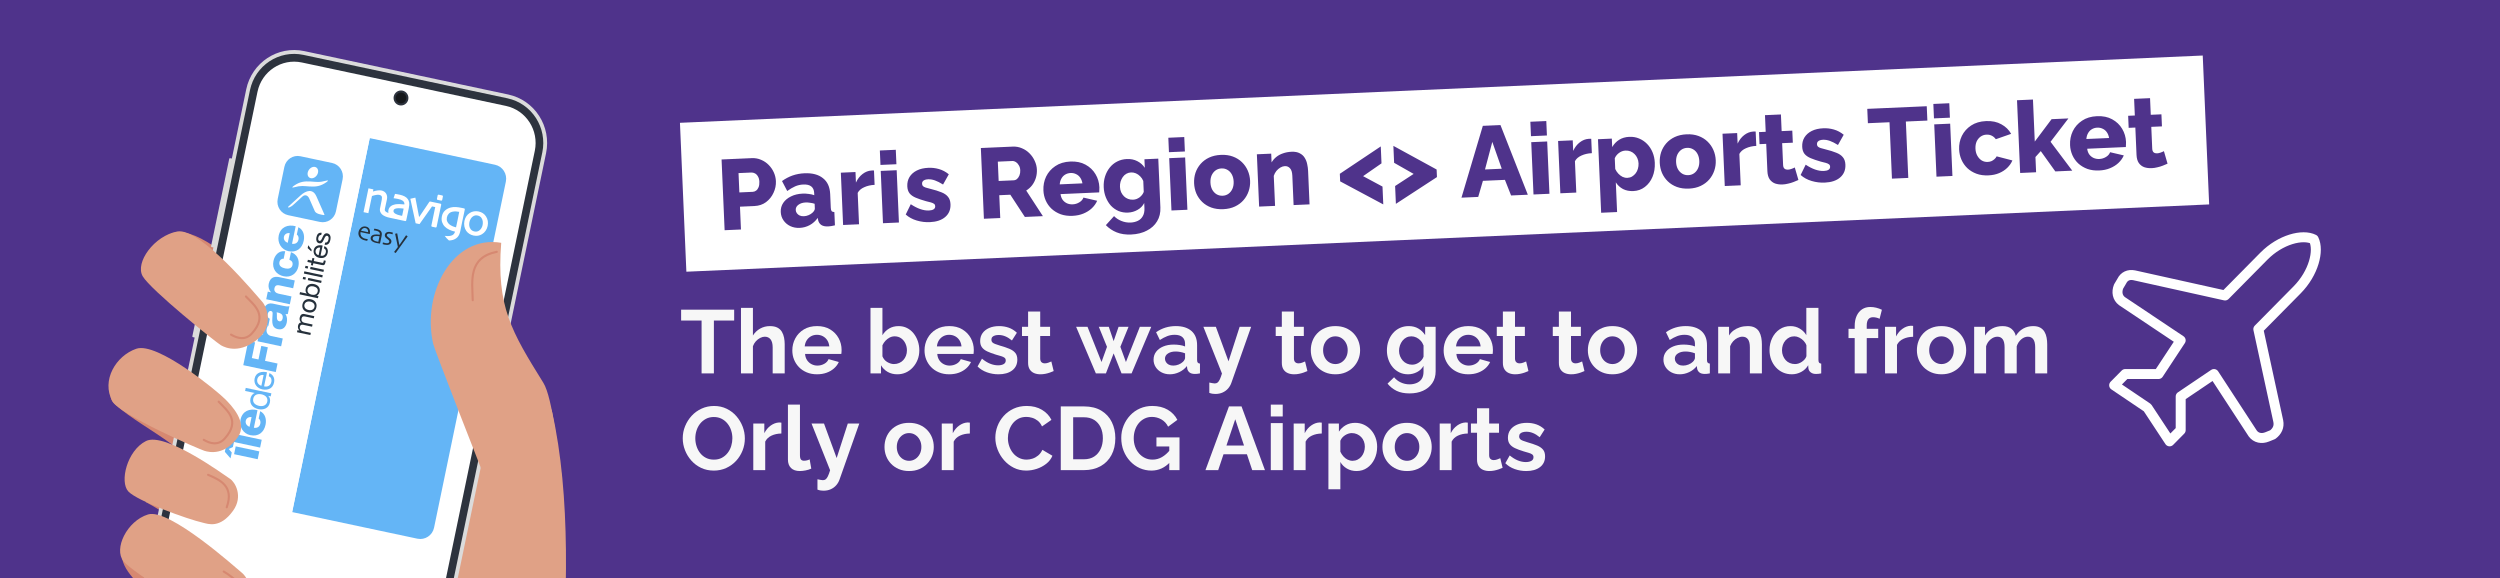 <?xml version="1.0" encoding="utf-8"?>
<svg xmlns="http://www.w3.org/2000/svg" id="Calque_1" version="1.1" viewBox="0 0 501.371 116">
  
  <rect x="0" y="0" width="501.371" height="116" fill="#808080" stroke="none"/>
  
  <defs>
    <style>
      .st0, .st1 {
        fill: none;
      }

      .st2 {
        fill: #16181b;
      }

      .st3 {
        fill: #2d333e;
      }

      .st4 {
        fill: #dbdbdb;
      }

      .st5, .st6 {
        fill: #d68871;
      }

      .st7 {
        fill: #25303b;
      }

      .st8 {
        isolation: isolate;
      }

      .st9 {
        fill: #64b5f6;
      }

      .st10 {
        mix-blend-mode: multiply;
      }

      .st11 {
        fill: #fff;
      }

      .st12 {
        fill: #4f338b;
      }

      .st13 {
        fill: #f7f7f7;
      }

      .st1 {
        stroke: #fff;
        stroke-linejoin: round;
        stroke-width: 2px;
      }

      .st14 {
        fill: #e0a186;
      }

      .st6 {
        fill-rule: evenodd;
      }
    </style>
  </defs>
  <g class="st8">
    <g id="Calque_11" data-name="Calque_1">
      <rect class="st0" x=".882" width="500" height="116"/>
      <g>
        <path class="st12" d="M501.371,0H0v116h501.371V0Z"/>
        <path class="st11" d="M441.756,11.136l-305.393,13.493,1.288,29.861,305.393-13.493s-1.288-29.861-1.288-29.861Z"/>
        <path class="st12" d="M145.321,46.169l-.612-14.187,6.054-.268c.68-.03,1.305.083,1.877.338.584.241,1.093.586,1.526,1.034.432.435.774.933,1.025,1.496.251.563.39,1.144.416,1.743.035.813-.125,1.594-.48,2.343-.341.749-.841,1.372-1.501,1.868-.646.482-1.429.744-2.348.785l-2.877.127.197,4.576s-3.277.145-3.277.145ZM148.277,38.591l2.678-.118c.253-.011.483-.095.69-.251s.37-.383.491-.682c.12-.299.171-.661.153-1.088-.019-.44-.114-.796-.286-1.068-.159-.287-.362-.491-.607-.614-.233-.123-.475-.179-.728-.168l-2.558.113.167,3.876h0ZM156.579,42.529c-.03-.693.137-1.307.501-1.844.364-.537.879-.966,1.546-1.29.666-.336,1.439-.524,2.318-.563.426-.019.847.003,1.264.064.416.048.78.132,1.092.252l-.02-.46c-.025-.573-.217-1.005-.577-1.296-.359-.291-.892-.421-1.598-.39-.586.026-1.134.15-1.645.373-.498.222-1.025.532-1.582.931l-1.047-1.996c.674-.484,1.378-.855,2.114-1.114.75-.26,1.544-.409,2.383-.446,1.572-.069,2.807.256,3.706.977.911.707,1.398,1.773,1.459,3.199l.118,2.737c.014.32.07.544.169.673.112.115.295.181.549.196l.115,2.658c-.264.065-.515.116-.754.153-.225.037-.425.059-.598.066-.599.027-1.064-.073-1.394-.299-.317-.226-.524-.544-.622-.954l-.079-.457c-.441.62-.98,1.104-1.619,1.453-.626.335-1.292.517-1.998.549-.693.031-1.325-.088-1.898-.357-.558-.269-1.009-.649-1.35-1.142-.342-.492-.526-1.051-.553-1.677v.004ZM162.95,42.648c.142-.126.256-.265.343-.416s.127-.293.121-.426l-.04-.939c-.271-.095-.574-.161-.91-.2-.322-.053-.623-.073-.903-.06-.586.026-1.067.181-1.441.464-.376.27-.554.618-.536,1.045.01.24.087.457.228.651.142.194.329.346.561.456.244.109.527.157.846.143.32-.014.637-.088.952-.222.314-.134.574-.299.779-.495h0ZM175.4,37.073c-.772.034-1.466.192-2.081.472-.616.267-1.053.647-1.312,1.139l.271,6.294-3.197.141-.452-10.49,2.937-.13.091,2.118c.329-.722.772-1.295,1.327-1.72.556-.425,1.146-.658,1.772-.699.146-.007.253-.011.319-.014.08-.003.147,0,.201.011l.124,2.877h0ZM177.081,44.766l-.452-10.49,3.196-.141.453,10.49-3.197.141ZM176.577,33.077l-.125-2.897,3.197-.141.125,2.897-3.197.141ZM186.491,44.55c-.892.039-1.771-.069-2.636-.324s-1.603-.657-2.214-1.203l1.012-2.067c.659.438,1.294.764,1.904.977.623.213,1.201.307,1.733.284.413-.018.73-.099.951-.242.221-.143.325-.355.313-.634-.009-.2-.082-.35-.22-.451-.138-.114-.349-.211-.633-.292-.27-.082-.608-.167-1.012-.256-.811-.231-1.488-.461-2.032-.691-.543-.23-.956-.518-1.238-.866-.283-.361-.436-.835-.462-1.421-.03-.706.117-1.326.44-1.861.337-.549.825-.984,1.466-1.306.64-.322,1.412-.503,2.318-.543.72-.032,1.424.05,2.113.247.702.196,1.365.547,1.987,1.053l-1.152,2.053c-.618-.386-1.163-.663-1.638-.829-.474-.166-.931-.239-1.37-.22-.227.01-.432.046-.616.107-.185.062-.334.162-.448.3-.101.125-.148.287-.139.487.009.2.069.357.181.472.125.115.309.213.553.296.256.069.574.155.952.258.877.215,1.607.443,2.191.684.584.228,1.024.529,1.32.903.31.36.478.853.505,1.479.046,1.066-.304,1.922-1.051,2.569-.733.633-1.759.979-3.078,1.037h0ZM197.321,43.872l-.612-14.187,6.394-.283c.666-.029,1.285.083,1.856.338.585.241,1.093.586,1.526,1.034.433.435.775.933,1.026,1.496.264.562.409,1.136.434,1.722.026.586-.043,1.15-.207,1.691-.164.528-.41,1.012-.738,1.454-.328.428-.727.786-1.195,1.074l3.345,5.137-3.617.16-2.914-4.456-2.218.098.197,4.576-3.277.145h0ZM200.278,36.294l2.997-.132c.266-.012.496-.102.689-.271.205-.183.368-.423.489-.722.12-.299.172-.642.156-1.028-.017-.386-.111-.716-.283-.988-.159-.287-.356-.505-.589-.655-.233-.15-.476-.219-.73-.208l-2.897.128.168,3.876h0ZM215.12,43.286c-.893.039-1.691-.065-2.396-.315-.706-.262-1.315-.629-1.829-1.1-.501-.472-.892-1.022-1.173-1.65-.281-.642-.437-1.315-.467-2.021-.044-1.012.136-1.941.54-2.787.417-.859,1.034-1.56,1.851-2.104.817-.557,1.818-.861,3.004-.913,1.185-.052,2.202.156,3.05.626.861.469,1.529,1.107,2.004,1.913.475.793.733,1.669.774,2.628.008.187.003.374-.016.561-.006.174-.012.327-.02.461l-7.752.342c.06.465.203.852.43,1.162.24.31.537.543.891.701.353.145.723.208,1.109.191.48-.021.921-.154,1.324-.399.417-.245.697-.565.84-.958l2.75.639c-.243.558-.602,1.061-1.076,1.509-.462.434-1.02.786-1.676,1.055-.642.269-1.363.421-2.162.456v.003ZM212.525,36.974l4.556-.201c-.073-.437-.216-.811-.429-1.122-.214-.324-.492-.565-.832-.724-.341-.172-.711-.249-1.111-.231-.413.018-.782.128-1.107.329-.312.187-.561.452-.746.794-.186.328-.297.714-.331,1.156h0ZM226.232,42.634c-.693.031-1.331-.075-1.915-.316-.585-.254-1.094-.612-1.528-1.074-.421-.475-.758-1.028-1.012-1.657s-.397-1.31-.429-2.043c-.033-.773.056-1.491.268-2.154.211-.663.52-1.251.925-1.763.417-.526.913-.935,1.488-1.227.587-.306,1.241-.475,1.96-.507.786-.035,1.486.108,2.1.428.614.307,1.114.752,1.499,1.335l-.074-1.718,2.777-.123.422,9.771c.046,1.066-.174,1.996-.66,2.792-.473.795-1.16,1.419-2.061,1.873-.888.466-1.931.726-3.13.779-1.119.049-2.092-.094-2.921-.431-.815-.324-1.536-.806-2.164-1.446l1.643-1.814c.405.423.9.748,1.483.975.585.241,1.203.347,1.856.319.519-.023.995-.137,1.426-.343.432-.206.765-.521,1.001-.945.248-.425.358-.964.33-1.616l-.044-1.019c-.295.587-.742,1.047-1.342,1.38-.586.333-1.219.514-1.898.544h0ZM227.222,40.048c.253-.011.484-.055.695-.131.223-.09.425-.199.606-.327.181-.141.347-.302.5-.483.152-.193.269-.399.353-.616l-.094-2.198c-.15-.367-.357-.678-.621-.933-.265-.269-.554-.469-.867-.602s-.635-.192-.968-.177c-.333.015-.643.102-.93.261s-.531.384-.732.673c-.188.275-.335.582-.44.92-.093.338-.131.686-.115,1.046.016.386.091.737.225,1.051.147.314.339.592.577.835.236.23.511.404.823.524s.641.172.988.157h0ZM234.935,42.21l-.453-10.49,3.197-.141.453,10.49-3.197.141ZM234.431,30.521l-.125-2.897,3.196-.141.125,2.897-3.196.141ZM245.324,41.951c-.892.039-1.698-.072-2.417-.334-.705-.262-1.308-.636-1.81-1.121-.501-.485-.892-1.048-1.174-1.69-.267-.642-.417-1.323-.448-2.042-.032-.733.058-1.431.27-2.094.225-.664.566-1.259,1.024-1.787.458-.527,1.026-.953,1.706-1.277.694-.324,1.487-.506,2.379-.546.893-.039,1.692.072,2.397.335.705.262,1.308.636,1.81,1.121.501.485.893,1.048,1.174,1.69.281.641.437,1.329.469,2.061.031.719-.066,1.411-.291,2.075s-.566,1.26-1.024,1.787c-.457.527-1.026.953-1.706,1.277s-1.467.505-2.359.545ZM242.752,36.619c.023.546.144,1.021.362,1.425.231.404.524.711.88.922.356.211.761.307,1.214.287.439-.019.827-.15,1.164-.392.349-.256.615-.594.797-1.016.182-.422.261-.899.238-1.432-.023-.546-.144-1.021-.362-1.425-.217-.404-.511-.711-.88-.922-.356-.211-.754-.307-1.194-.288-.452.02-.847.151-1.184.393-.336.242-.602.574-.798.996-.182.422-.261.906-.237,1.452ZM262.626,40.986l-3.197.141-.255-5.895c-.03-.693-.184-1.186-.464-1.481-.267-.308-.613-.453-1.04-.435-.293.013-.589.106-.888.28-.3.173-.57.405-.811.696-.228.29-.401.618-.518.984l.259,6.014-3.197.141-.452-10.49,2.877-.127.076,1.758c.248-.425.566-.792.953-1.103s.837-.551,1.35-.72c.513-.183,1.076-.288,1.688-.315.68-.03,1.231.072,1.655.307.437.221.77.527,1.001.917.243.39.409.816.495,1.279.1.449.159.894.178,1.333l.29,6.714v.002ZM268.701,34.852l8.211-5.488.146,3.397-3.692,2.565,3.893,2.09.155,3.577-8.648-4.623-.065-1.519h0ZM288.179,35.513l-8.236,5.369-.155-3.577,3.719-2.427-3.919-2.229-.147-3.397,8.672,4.742.066,1.519ZM297.379,25.237l3.536-.156,5.488,13.971-3.357.148-1.236-3.128-4.416.195-.942,3.225-3.356.148,4.283-14.403h0ZM301.173,33.838l-1.894-5.382-1.463,5.53,3.357-.148h0ZM307.54,39.002l-.453-10.49,3.197-.141.453,10.49-3.197.141ZM307.036,27.313l-.125-2.897,3.196-.141.125,2.897-3.196.141ZM319.244,30.717c-.772.034-1.466.192-2.081.472-.616.267-1.053.647-1.312,1.139l.271,6.294-3.197.141-.452-10.49,2.937-.13.091,2.118c.329-.722.772-1.295,1.327-1.72.556-.425,1.146-.658,1.772-.699.146-.006.253-.011.319-.014.08-.003.147,0,.201.011l.124,2.877h0ZM327.567,38.317c-.786.035-1.479-.102-2.079-.409-.601-.321-1.081-.766-1.439-1.338l.257,5.955-3.197.141-.636-14.746,2.777-.123.073,1.698c.361-.616.827-1.104,1.398-1.463.572-.359,1.251-.556,2.037-.59.706-.031,1.358.08,1.956.334.612.253,1.148.617,1.609,1.09.46.473.825,1.031,1.093,1.673.268.642.418,1.343.451,2.102.045,1.039-.108,1.98-.459,2.823-.351.843-.862,1.52-1.534,2.03-.659.509-1.427.784-2.307.823h0ZM326.372,35.667c.346-.015.656-.102.93-.261.286-.173.53-.39.732-.653s.35-.563.442-.9c.105-.352.149-.714.133-1.087-.017-.386-.098-.736-.245-1.05-.134-.314-.319-.587-.556-.816-.238-.243-.512-.424-.824-.544s-.648-.172-1.008-.156c-.213.009-.431.053-.655.129-.21.076-.412.185-.607.327-.181.128-.348.282-.5.463-.152.18-.277.386-.374.617l.093,2.158c.162.353.369.664.621.933.252.269.535.484.849.643.313.146.636.212.969.197h0ZM338.709,37.825c-.892.039-1.698-.072-2.416-.334-.705-.262-1.309-.636-1.81-1.121-.502-.485-.893-1.048-1.174-1.69-.268-.642-.418-1.323-.449-2.042-.031-.733.059-1.431.27-2.094.225-.664.567-1.26,1.024-1.787.458-.527,1.027-.953,1.707-1.276.693-.324,1.486-.506,2.379-.546.892-.039,1.691.072,2.396.335.706.262,1.309.636,1.81,1.121.502.485.893,1.048,1.174,1.69s.438,1.329.47,2.061c.031.719-.066,1.411-.291,2.075-.225.664-.567,1.26-1.024,1.787-.458.527-1.027.953-1.707,1.277s-1.466.505-2.359.545h0ZM336.137,32.493c.024.546.144,1.021.362,1.425.231.403.525.711.881.922.356.211.76.307,1.213.287.44-.019.828-.15,1.164-.392.35-.256.615-.594.797-1.016s.262-.899.239-1.432c-.024-.546-.144-1.021-.362-1.425s-.511-.711-.881-.922c-.356-.211-.754-.307-1.193-.288-.453.02-.848.151-1.184.393-.337.242-.603.574-.798.996-.182.422-.261.906-.238,1.452h0ZM352.22,29.26c-.773.034-1.467.192-2.082.472-.615.267-1.053.647-1.312,1.139l.272,6.294-3.197.141-.453-10.49,2.937-.13.092,2.118c.329-.722.771-1.295,1.327-1.72.555-.425,1.146-.658,1.771-.699.147-.007.253-.011.32-.014.08-.003.147,0,.201.011l.124,2.877h0ZM360.67,36.094c-.288.133-.609.267-.963.403-.342.135-.704.245-1.087.328-.383.097-.761.154-1.134.17-.533.024-1.029-.041-1.49-.194-.447-.167-.813-.451-1.098-.852-.27-.402-.421-.942-.45-1.622l-.236-5.475-1.339.059-.104-2.418,1.339-.059-.144-3.337,3.197-.141.144,3.337,2.137-.094.105,2.418-2.138.094.189,4.376c.015.346.112.596.292.748.18.139.403.202.669.191.226-.01.464-.061.714-.152.263-.092.486-.188.668-.29l.729,2.51h0ZM365.965,36.621c-.893.039-1.772-.069-2.637-.324s-1.603-.657-2.214-1.203l1.012-2.067c.66.438,1.294.764,1.904.977.623.213,1.201.307,1.734.284.413-.018.73-.099.95-.242.221-.143.325-.355.313-.634-.008-.2-.082-.35-.219-.451-.139-.114-.35-.211-.634-.292-.27-.082-.607-.167-1.012-.256-.81-.231-1.487-.461-2.031-.691s-.957-.518-1.239-.866c-.282-.361-.436-.835-.461-1.421-.031-.706.116-1.326.44-1.861.336-.549.825-.984,1.465-1.306.64-.322,1.413-.503,2.319-.543.719-.032,1.423.05,2.112.247.703.196,1.365.547,1.987,1.053l-1.152,2.053c-.617-.386-1.163-.663-1.637-.829-.475-.166-.932-.239-1.371-.22-.227.01-.432.046-.616.107-.184.062-.333.162-.448.3-.101.125-.147.287-.139.487.009.2.069.357.181.472.125.115.309.213.553.296.257.069.574.155.952.258.877.215,1.607.443,2.192.684.583.228,1.023.529,1.32.903.309.36.477.853.504,1.479.046,1.066-.304,1.922-1.05,2.569-.734.633-1.76.979-3.078,1.037ZM386.531,24.181l-4.316.191.488,11.309-3.277.145-.488-11.31-4.335.192-.125-2.877,11.929-.527.124,2.877h0ZM388.359,35.431l-.452-10.49,3.197-.141.452,10.49-3.197.141ZM387.855,23.742l-.125-2.897,3.197-.141.125,2.897-3.197.141ZM398.769,35.171c-.893.039-1.692-.072-2.397-.334-.705-.263-1.315-.636-1.83-1.12-.501-.485-.893-1.048-1.174-1.69-.281-.642-.438-1.329-.469-2.061-.042-.959.14-1.861.544-2.707.417-.846,1.034-1.54,1.851-2.084.818-.543,1.819-.841,3.005-.893,1.199-.053,2.222.162,3.07.645.861.469,1.516,1.108,1.965,1.915l-3.077,1.077c-.213-.311-.484-.546-.811-.705-.314-.16-.664-.231-1.05-.214-.44.019-.834.15-1.184.393-.337.242-.603.567-.799.976-.182.408-.262.892-.238,1.452.024.546.151,1.021.382,1.425.231.403.525.717.882.942.356.211.754.307,1.193.288.267-.012.511-.063.734-.153.236-.104.444-.24.623-.408.193-.169.339-.355.437-.56l3.158.821c-.23.544-.576,1.04-1.037,1.487-.448.434-.987.784-1.616,1.052-.629.268-1.35.42-2.162.456h0ZM412.193,34.378l-2.918-4.075-1.07,1.188.132,3.057-3.197.141-.629-14.586,3.196-.141.364,8.432,3.37-4.493,3.376-.149-3.581,4.683,4.354,5.793-3.397.15h0ZM421.012,34.189c-.892.039-1.691-.065-2.395-.315-.706-.262-1.315-.629-1.829-1.1-.501-.472-.892-1.022-1.173-1.65-.281-.642-.437-1.315-.467-2.021-.044-1.012.136-1.941.54-2.787.417-.859,1.034-1.56,1.851-2.104.817-.557,1.818-.861,3.004-.913,1.185-.052,2.202.156,3.049.626.861.469,1.53,1.107,2.005,1.913.474.793.732,1.669.774,2.628.008.187.003.374-.016.561-.006.174-.013.328-.02.461l-7.753.342c.06.465.204.852.431,1.162.24.31.537.543.891.701.353.144.723.208,1.109.191.48-.021.921-.154,1.324-.399.417-.245.697-.565.84-.958l2.75.639c-.243.558-.602,1.061-1.076,1.509-.462.434-1.021.786-1.676,1.055-.643.269-1.363.421-2.163.456v.003ZM418.418,27.877l4.556-.201c-.073-.437-.216-.811-.429-1.122-.214-.324-.492-.566-.832-.724-.341-.172-.712-.249-1.111-.231-.413.018-.782.128-1.107.329-.312.187-.561.452-.747.794-.186.329-.296.714-.33,1.156h0ZM434.699,32.823c-.287.133-.609.267-.963.403-.341.135-.704.245-1.087.328-.383.097-.761.154-1.134.17-.532.024-1.029-.041-1.489-.194-.448-.167-.814-.451-1.098-.852-.271-.402-.421-.942-.451-1.622l-.236-5.475-1.338.059-.105-2.418,1.339-.059-.144-3.337,3.197-.141.144,3.337,2.138-.094.104,2.418-2.138.094.189,4.376c.015.346.112.596.292.748.18.139.403.202.669.191.227-.01.465-.061.714-.152.263-.092.486-.188.669-.29l.728,2.51h0Z"/>
        <g>
          <path class="st14" d="M65.456,111.293c.627-9.36,19.694,32.201,18.415,42.167-1.108,8.627,22.808,31.539,22.808,31.539l-46.569-3.366,2.823-30.827c-2.144-12.05,2.521-39.512,2.521-39.512"/>
          <path class="st5" d="M23.085,81.119c-2.92-2.565,2.54-4.796,2.54-4.796l18.806,8.698s-5.117,17.955-4.51,12.61c.773-6.815-10.449-10.902-16.838-16.513h.002Z"/>
          <path class="st5" d="M93.207,90.001l5.886,7.032c.116.139,9.854,24.646,9.854,24.646l-17.02,19.804-18.038-1.237c-2.74-.187-5.441.734-7.511,2.563-2.071,1.826-3.339,4.413-3.523,7.186l.07.812c-.152-.076-.308-.146-.457-.224-4.367-2.12-8.48-4.138-12.038-8.229-5.331-6.125-16.425-18.082-21.759-24.205-2.65-3.043-6.193-5.805-3.084-11.253.046-.08,16.147,7.174,16.942,3.055.893-4.633-3.445-23.567-2.054-28.986,1.246-4.841,10.049,4.897,11.836,1.914,3.859-6.44-23.51-28.565-19.803-34.4,5.751-9.057,26.897,16.535,32.952,22.6,12.818,12.844,27.752,18.922,27.752,18.922,0,0-.005,0-.005,0Z"/>
          <path class="st14" d="M60.109,181.633l46.569,3.366c1.731-16.267,11.546-69.197,4.043-102.397-.734-3.251-5.604,1.309-5.604,1.309,0,0-11.627,3.603-13.809,4.767-10.727,5.719-16.526,20.925-17.542,36.097-1.12,16.732,14.136,49.955,14.136,49.955"/>
          <path class="st5" d="M29.086,100.607s9.312,4.776,12.894,10.401c4.288,6.736,4.668-6.805,4.668-6.805l-17.56-3.595"/>
          <path class="st4" d="M49.38,17.92l-21.275,102.377c-1.116,5.368,2.281,10.635,7.585,11.764l40.924,8.709c5.305,1.129,10.51-2.308,11.625-7.676l21.275-102.376c1.115-5.368-2.281-10.635-7.586-11.764l-40.923-8.709c-5.305-1.129-10.51,2.308-11.625,7.676h0Z"/>
          <path class="st3" d="M50.133,18.081l-21.275,102.376c-1.028,4.947,2.102,9.801,6.991,10.842l40.923,8.709c4.889,1.04,9.686-2.127,10.714-7.075l21.274-102.376c1.029-4.947-2.101-9.802-6.99-10.842l-40.923-8.709c-4.889-1.04-9.686,2.127-10.714,7.074h0Z"/>
          <path class="st11" d="M51.641,18.401l-21.274,102.375c-.853,4.106,1.744,8.134,5.801,8.997l40.923,8.709c4.057.863,8.037-1.765,8.891-5.87l21.274-102.376c.853-4.106-1.744-8.134-5.801-8.997l-40.922-8.709c-4.057-.863-8.038,1.765-8.891,5.871h-.001Z"/>
          <path class="st4" d="M41.17,58.119l-1.996,9.6-.492-.105c-.076-.017-.124-.092-.109-.169l1.938-9.322c.016-.077.091-.126.167-.11l.492.105h0Z"/>
          <path class="st4" d="M46.633,31.834l-3.703,17.816-.492-.105c-.076-.017-.124-.092-.109-.169l3.645-17.54c.016-.077.091-.126.167-.11l.492.105v.002h0Z"/>
          <path class="st3" d="M80.419,21.156c.822,0,1.489-.675,1.489-1.507s-.667-1.507-1.489-1.507-1.489.675-1.489,1.507.667,1.507,1.489,1.507Z"/>
          <path class="st2" d="M80.419,20.736c.593,0,1.074-.487,1.074-1.087s-.481-1.087-1.074-1.087-1.074.487-1.074,1.087.481,1.087,1.074,1.087Z"/>
          <path class="st11" d="M78.1,68.68c-.136.013-.278.003-.424-.027s-.278-.079-.396-.149c-.118-.07-.215-.156-.291-.257-.075-.104-.128-.223-.154-.356-.026-.134-.024-.278.008-.439.034-.162.091-.299.167-.408.078-.109.173-.197.283-.261.11-.063.235-.103.369-.116.134-.014.274-.008.421.025.147.033.281.082.398.15.12.07.215.156.294.258.077.105.128.223.158.355.031.131.026.285-.007.442-.033.157-.089.294-.169.404-.079.112-.176.198-.286.262-.111.065-.235.103-.372.117v-.002.002ZM77.434,68.186c.088.054.193.093.313.118s.231.033.332.019c.099-.012.189-.04.265-.084.077-.043.14-.099.189-.169s.083-.149.1-.234.018-.17,0-.254c-.016-.085-.051-.163-.104-.233-.052-.07-.121-.13-.21-.185-.088-.054-.193-.093-.313-.118-.12-.024-.232-.033-.332-.019-.099.012-.187.041-.263.085-.075.044-.138.101-.187.17-.049.07-.083.149-.1.234-.018.085-.018.17,0,.254.017.084.052.161.104.233.05.068.121.13.207.183h-.002,0Z"/>
          <g>
            <path class="st9" d="M101.452,36.412l-14.403,69.423c-.318,1.534-1.818,2.521-3.33,2.2l-25.13-5.34,15.559-74.992,25.13,5.339c1.512.321,2.493,1.836,2.174,3.37Z"/>
            <path class="st11" d="M74.148,27.704l-15.559,74.992-16.117-3.423c-1.512-.321-2.492-1.836-2.174-3.369l14.403-69.423c.318-1.533,1.818-2.521,3.33-2.199l16.117,3.424v-.002Z"/>
            <path class="st7" d="M59.652,66.207l.393.084.002-.011c-.261-.267-.353-.59-.274-.971.035-.168.1-.312.198-.433.097-.122.235-.192.411-.213-.125-.122-.213-.265-.262-.43s-.055-.337-.017-.515c.028-.136.069-.256.12-.36.052-.104.118-.188.195-.253.079-.065.171-.109.278-.132s.23-.02.368.01l1.96.417-.093.445-1.753-.372c-.083-.018-.162-.028-.237-.029s-.144.011-.205.039-.115.072-.159.132c-.045.062-.079.146-.102.254-.046.22-.02.406.079.558.098.153.251.25.458.294l1.666.354-.093.445-1.753-.372c-.086-.019-.167-.028-.242-.026-.075,0-.144.014-.205.041-.061.026-.113.07-.156.128-.043.059-.074.138-.096.24-.027.129-.024.245.009.349.033.104.079.191.14.264.06.073.127.13.199.174.072.043.134.07.186.081l1.666.354-.093.445-2.674-.568.087-.419h0l-.002-.004Z"/>
            <path class="st7" d="M61.257,62.444c-.159-.092-.29-.208-.393-.346s-.174-.297-.212-.476c-.038-.179-.036-.376.009-.589.045-.216.12-.398.226-.545.106-.147.234-.263.383-.348.148-.085.314-.137.497-.157s.371-.009.568.033c.196.042.373.108.531.2.157.092.287.207.39.345s.173.296.21.474c.037.177.033.375-.012.59-.044.213-.119.393-.224.542s-.231.266-.381.351c-.148.085-.313.137-.494.157s-.369.009-.565-.033c-.197-.042-.375-.108-.534-.201l.003.002h-.002ZM62.333,62.2c.135-.016.252-.054.353-.114.1-.059.183-.135.25-.229s.111-.198.135-.313.024-.229,0-.341c-.023-.113-.07-.215-.138-.311-.069-.095-.161-.177-.278-.247-.117-.071-.257-.123-.418-.157-.162-.034-.31-.043-.445-.027s-.253.054-.356.113c-.102.059-.187.135-.252.228-.067.094-.111.198-.135.313-.024.115-.024.229,0,.341.024.113.07.217.141.312.07.095.164.178.281.249.117.071.257.123.418.157.162.034.31.043.445.026h0Z"/>
            <path class="st7" d="M60.169,58.584l1.381.294.002-.011c-.133-.105-.217-.243-.251-.414-.035-.171-.033-.351.007-.539.044-.209.119-.383.227-.523.108-.139.237-.246.388-.321s.315-.122.496-.138c.18-.017.365-.004.555.035.19.04.364.104.522.19s.29.194.394.324c.105.129.177.279.217.451.04.17.039.359-.003.565-.014.066-.036.139-.067.218-.03.078-.07.156-.118.229-.048.074-.106.14-.174.201s-.147.106-.237.138l-.002.011.357.076-.093.445-3.692-.784.092-.445v-.002ZM62.469,57.405c-.126.008-.242.036-.349.084-.107.049-.2.119-.277.214s-.131.213-.16.357c-.032.15-.028.284.009.401s.096.219.177.305c.081.086.179.157.294.212.115.055.234.096.358.123.131.028.261.039.39.033.129-.006.247-.032.355-.081.107-.049.201-.12.279-.217.079-.096.135-.221.167-.375.032-.153.029-.288-.008-.403s-.097-.214-.181-.298c-.083-.083-.185-.153-.302-.207-.118-.054-.243-.095-.375-.124-.124-.027-.249-.035-.374-.028v.002l-.003.002Z"/>
            <path class="st7" d="M61.25,56.082l-.538-.114.093-.445.538.114-.093.445ZM61.823,55.74l2.674.568-.093.445-2.674-.568s.093-.445.093-.445Z"/>
            <path class="st7" d="M61.035,54.414l3.692.784-.093.445-3.692-.784s.093-.445.093-.445Z"/>
            <path class="st7" d="M61.711,53.864l-.538-.114.093-.445.538.114-.093.445ZM62.284,53.521l2.674.568-.093.445-2.674-.568s.093-.445.093-.445Z"/>
            <path class="st7" d="M62.656,51.726l.388.083-.111.539,1.66.352c.051.011.094.015.127.013s.06-.013.083-.034c.022-.021.04-.052.055-.095.014-.043.028-.098.043-.169l.042-.204.388.083-.071.34c-.024.115-.052.212-.085.291-.033.078-.074.139-.127.181-.052.042-.118.067-.199.075-.081.009-.183,0-.308-.027l-1.702-.361-.096.461-.388-.083.096-.461-.801-.17.093-.445.801.17s.112-.539.112-.539Z"/>
            <path class="st7" d="M65.648,49.902c.109.234.133.506.069.812-.045.216-.118.397-.22.54-.102.145-.226.257-.372.339s-.311.132-.496.149c-.183.018-.378.008-.583-.029-.203-.043-.383-.114-.539-.213-.156-.098-.284-.218-.385-.358-.101-.14-.169-.295-.206-.465-.037-.17-.036-.347.002-.533.05-.241.141-.43.272-.568s.283-.239.454-.303c.171-.064.35-.095.538-.093.187,0,.36.023.521.064l-.42,2.025c.117.029.23.038.343.029.111-.009.215-.04.311-.093.095-.053.179-.128.249-.225.071-.098.121-.22.152-.367.039-.189.028-.352-.033-.491-.061-.138-.176-.245-.344-.321l.092-.44c.288.123.486.302.596.537v.004ZM63.909,49.645c-.101.02-.193.058-.274.112-.081.054-.152.123-.211.207s-.099.182-.123.294c-.024.115-.025.223-.006.324.02.101.058.192.113.273.056.081.125.15.208.208.083.057.176.102.278.13l.322-1.554c-.105-.016-.208-.012-.309.008h0v-.002ZM61.7,49.752l.734.681.07-.335-.685-.916-.119.57Z"/>
            <path class="st7" d="M65.467,48.629c.075-.028.141-.071.194-.13.053-.06.098-.13.133-.212s.062-.168.081-.259c.014-.07.024-.144.031-.223.007-.08,0-.154-.013-.224-.014-.071-.044-.132-.088-.186-.045-.053-.108-.088-.191-.106-.114-.024-.208,0-.286.076-.076.075-.146.173-.21.297-.063.124-.126.258-.187.405s-.132.281-.213.4c-.081.119-.178.212-.292.28-.115.066-.258.082-.43.045-.134-.029-.243-.084-.327-.166s-.146-.177-.187-.285c-.04-.108-.062-.227-.067-.354-.004-.127.006-.25.031-.368.032-.154.074-.292.127-.415.053-.124.121-.229.205-.314.084-.086.187-.147.308-.183.121-.037.263-.042.428-.019l-.093.445c-.087-.011-.164-.003-.228.022-.064.027-.12.065-.167.117-.047.052-.085.113-.116.18-.031.069-.054.139-.069.212-.014.066-.023.135-.026.204-.004.071,0,.136.015.198.014.061.039.114.075.158s.088.073.157.088c.076.017.144.002.205-.041.061-.043.117-.104.167-.18.05-.077.097-.166.141-.265.045-.099.09-.2.135-.299.047-.106.099-.209.156-.308.057-.1.122-.183.195-.253.074-.07.159-.12.256-.154.097-.032.208-.034.336-.008.162.034.289.097.382.188s.16.198.203.321c.043.124.062.257.06.401-.003.144-.019.283-.047.419-.032.15-.076.289-.135.42-.059.129-.135.239-.227.328-.093.09-.203.154-.332.192-.129.039-.276.043-.443.015l.093-.445c.097.017.183.011.26-.017v.003Z"/>
            <path class="st9" d="M46.48,90.748l-.246,1.181-1.144-1.321.292-1.403,1.573-.746-.246,1.181-.846.399.616.709s0,0,0,0ZM46.943,91.089l.325-1.57,4.736,1.006-.325,1.57-4.736-1.007h0Z"/>
            <path class="st9" d="M45.974,86.806l-.326,1.571,6.515,1.384.326-1.571-6.515-1.384Z"/>
            <path class="st9" d="M50.912,85.785c.654.109,1.16-.178,1.299-.844.079-.377-.019-.783-.336-1.005l.305-1.469c1.036.518,1.298,1.647,1.075,2.717-.324,1.561-1.475,2.424-3.061,2.087-1.45-.308-2.248-1.701-1.954-3.114.357-1.718,1.812-2.305,3.403-1.89l-.73,3.52v-.002ZM50.45,83.651c-.537-.085-1.052.201-1.162.727-.115.553.2,1.007.758,1.222l.404-1.949Z"/>
            <path class="st9" d="M54.421,78.878l-.129.619-.502-.107-.003.014c.367.289.447.809.34,1.326-.24,1.159-1.266,1.54-2.317,1.317-1.05-.223-1.818-.979-1.579-2.13.08-.383.338-.907.834-1.09l.003-.014-1.913-.407.129-.619,5.136,1.091h0ZM53.605,80.528c.173-.83-.465-1.299-1.163-1.447-.736-.156-1.479.035-1.656.886-.176.845.477,1.28,1.204,1.435.696.148,1.449-.075,1.615-.874Z"/>
            <path class="st9" d="M54.029,74.828c.786.341,1.108,1.033.933,1.877-.249,1.202-1.188,1.596-2.332,1.392-1.116-.238-1.781-1.156-1.568-2.182.276-1.331,1.591-1.478,2.484-1.251l-.584,2.817c.644.159,1.294-.09,1.465-.912.106-.509-.067-.917-.524-1.129l.125-.612h0ZM52.869,75.206c-.588-.095-1.147.249-1.274.862-.134.647.266,1.135.826,1.299,0,0,.448-2.161.448-2.161Z"/>
            <path class="st9" d="M48.79,73.235l1.008-4.858,1.359.289-.652,3.14,1.332.283.564-2.715,1.313.28-.563,2.715,2.509.534-.356,1.717-6.514-1.384h0Z"/>
            <path class="st9" d="M51.642,68.442l.317-1.523.83.177.003-.018c-.554-.359-.763-.961-.622-1.638.025-.118.063-.244.116-.36l1.413.3c-.098.192-.171.368-.216.582-.16.774.284,1.296.879,1.422l2.344.498-.325,1.569-4.736-1.007v-.002h-.003Z"/>
            <path class="st9" d="M53.797,65.4c-.612-.159-.954-.54-1.115-1.016-.146-.475-.125-1.047-.011-1.593.236-1.136.711-2.182,2.051-1.898l2.071.44c.401.085.84.178,1.252.072l-.327,1.581c-.158.023-.308.012-.466-.003.335.495.374,1.13.255,1.703-.19.914-.794,1.537-1.772,1.329-1.54-.327-1.069-2.001-1.062-3.138,0-.281-.06-.446-.352-.508-.356-.075-.582.328-.648.652-.091.435.045.751.429.91l-.305,1.467s0,.002,0,.002ZM56.672,63.891c.155-.747-.212-1.086-1.197-1.257.09.251.035.663.054,1.024.01.367.095.694.468.773.383.082.602-.188.675-.54Z"/>
            <path class="st9" d="M53.391,60.013l.317-1.525.648.138.004-.021c-.425-.388-.593-1.098-.474-1.67.332-1.597,1.509-1.483,2.192-1.337l3.038.645-.325,1.569-2.29-.486c-.648-.138-1.289-.35-1.467.509-.122.59.316.953.835,1.064l2.583.549-.326,1.571-4.735-1.007h0Z"/>
            <path class="st9" d="M56.884,51.903c-.403-.075-.762.225-.844.621-.182.877.528,1.172,1.186,1.312.613.13,1.296-.004,1.433-.668.112-.542-.14-.889-.626-1.067l.317-1.524c1.239.407,1.761,1.559,1.497,2.834-.298,1.439-1.497,2.306-2.948,1.997-1.506-.319-2.381-1.519-2.061-3.061.247-1.192,1.087-2.122,2.361-1.966,0,0-.315,1.522-.315,1.522Z"/>
            <path class="st9" d="M58.566,48.887c.653.109,1.16-.178,1.299-.844.079-.377-.019-.783-.336-1.004l.305-1.471c1.036.52,1.298,1.646,1.075,2.718-.323,1.559-1.475,2.424-3.061,2.087-1.45-.308-2.247-1.704-1.954-3.114.357-1.719,1.812-2.306,3.403-1.89l-.73,3.519h-.001ZM58.105,46.755c-.537-.086-1.052.2-1.161.728-.115.555.2,1.004.758,1.221l.404-1.949h0Z"/>
            <path class="st9" d="M57.031,33.46l-1.337,6.443c-.308,1.485.632,2.942,2.099,3.253l6.367,1.353c1.467.312,2.907-.639,3.215-2.124l1.337-6.443c.308-1.485-.632-2.942-2.099-3.254l-6.367-1.353c-1.467-.312-2.907.639-3.215,2.124h0Z"/>
            <path class="st11" d="M63.515,35.188c-.403.547-1.074.729-1.5.409-.425-.321-.443-1.024-.04-1.571s1.074-.729,1.5-.409c.425.322.443,1.024.04,1.571Z"/>
            <path class="st11" d="M63.453,39.379c-.712-1.626-2.089-1.166-3.152-.209-.837.754-1.554,1.414-2.432,2.215-.204.187-.098.289.151.202s.504-.239.772-.483c.363-.331,1.271-1.153,1.841-1.676.511-.468,1.092-.286,1.381.371.336.761.747,1.715,1.116,2.542.256.572,1.355.727,1.835.793.086.012.125-.046.096-.111-.211-.475-.945-2.136-1.607-3.646v.002Z"/>
            <path class="st11" d="M65.512,36.215c-1.561.42-1.985.257-3.21.185s-2.174.013-3.383.871c-.302.214-.461.426-.033.311,1.561-.42,1.985-.257,3.21-.184,1.225.072,2.174-.013,3.383-.871.302-.214.461-.426.033-.312Z"/>
            <path class="st11" d="M88.361,40.855l-.746-.158h-.004l-1.315-.278c-.072-.015-.144.009-.187.056l-2.057,3.061-.753-3.9-1.007.224.03.147c.233,1.067.461,2.12.687,3.151.179.832.306,1.437.346,1.62l.777.165c.114-.157.482-.682,1.008-1.42.523-.743,1.025-1.451,1.506-2.129l.636.135-.776,3.741c-.018.092.036.179.126.198l.741.158c.088.019.171-.041.19-.133l.92-4.437c.019-.092-.033-.182-.121-.201h0ZM88.705,39.196l-.746-.158c-.09-.014-.171.044-.19.134l-.146.706c-.019.092.035.181.126.2l.741.158c.089.019.173-.044.191-.134l.146-.704c.019-.092-.034-.183-.122-.202Z"/>
            <path class="st11" d="M72.902,42.547c.062.013.974.207.974.207.005-.024.384-1.843.439-2.105.056-.266.117-.56.188-.886.047-.218.08-.367.097-.454.275-.096.541-.165.798-.209.278-.052.499-.054.651-.021.279.06.427.165.487.284.069.125.09.36.028.692-.026.139-.071.362-.133.668-.061.305-.108.537-.141.693l-.09.434v.009l-.002.005c-.026.195-.021.389.042.561.076.216.201.411.369.571.167.164.412.286.66.403.25.116.534.198.845.264l1.01.214c.01.003.021.008.032.012l2.115.45c.071.015.139-.02.175-.083.01-.015.014-.033.019-.051l.004-.019.007-.033c.008-.035.031-.132.132-.603.098-.468.226-1.076.381-1.823.091-.446.122-.803.081-1.082-.043-.268-.14-.512-.29-.723-.163-.226-.387-.41-.663-.551-.273-.138-.591-.245-.951-.323-.233-.05-.415-.085-.552-.106-.135-.021-.224-.033-.27-.041l-.122-.017-.29.867.176.027c.16.025.291.043.388.06.091.012.202.034.332.062.209.044.389.094.535.147.143.053.273.118.379.192.154.103.253.228.308.366.041.109.064.24.057.393-.363-.044-.696-.066-1-.07-.341-.004-.622.013-.847.056-.354.067-.655.191-.895.383-.243.19-.404.457-.469.772-.042.198-.037.385,0,.569-.032-.011-.061-.018-.096-.028-.149-.051-.269-.107-.355-.171-.118-.085-.198-.174-.239-.265-.039-.086-.047-.181-.025-.291l-.002-.002.062-.298c.036-.174.084-.392.143-.668.063-.276.132-.602.212-.983.094-.445.044-.846-.16-1.175-.2-.327-.524-.538-.936-.624-.209-.044-.463-.045-.77-.008-.261.031-.57.103-.937.213l.094-.428-.99-.21-.991,4.776h0-.005ZM80.81,42.514c-.055.264-.099.475-.133.63-.012.055-.022.1-.031.141-.045-.01-.09-.017-.133-.025-.087-.017-.158-.031-.214-.042-.191-.041-.371-.09-.536-.144-.165-.056-.311-.118-.436-.189-.163-.09-.273-.189-.345-.299-.067-.102-.089-.22-.056-.376.028-.136.094-.221.214-.29.138-.076.284-.12.441-.138.226-.031.5-.032.831-.003.225.02.406.036.535.054-.024.126-.046.238-.068.34l-.071.341h.002Z"/>
            <path class="st11" d="M94.142,46.906c-.248-.156-.456-.352-.629-.589-.193-.275-.325-.591-.389-.941-.062-.35-.059-.704.015-1.061.071-.344.194-.647.367-.917.175-.272.406-.498.69-.68.256-.165.539-.278.847-.331.305-.053.619-.048.931.019.324.069.614.186.862.349.249.162.457.372.622.629.19.285.313.593.37.919.053.323.044.66-.029,1.012-.072.348-.205.667-.403.959-.198.293-.445.529-.74.704-.249.146-.513.245-.788.292-.283.044-.583.034-.903-.033-.302-.064-.579-.177-.824-.33h0ZM95.308,43.206c-.143.028-.289.086-.438.183-.17.108-.322.262-.454.47-.132.207-.22.43-.271.671-.058.277-.065.538-.028.784.038.241.133.458.287.662.085.109.189.203.315.278.124.076.264.13.416.162.17.036.333.042.49.018.154-.027.297-.081.428-.165.183-.118.34-.274.468-.473.129-.202.218-.422.267-.664.052-.254.061-.508.026-.768-.036-.253-.123-.473-.266-.672-.081-.116-.186-.215-.317-.296-.132-.083-.275-.14-.429-.172-.19-.04-.355-.045-.496-.019h.002Z"/>
            <path class="st11" d="M92.715,44.381c.099-.477.206-.981.322-1.511.051-.238.088-.428.119-.572l.062-.299c.017-.085-.032-.168-.108-.194l.003-.003-.514-.109c-.464-.098-.867-.156-1.212-.172-.348-.017-.681.014-.997.095-.444.115-.827.314-1.141.604-.32.295-.528.675-.622,1.124-.091.44-.084.84.027,1.191.114.341.289.64.531.892.24.256.548.473.919.643.367.17.734.293,1.098.371l.061.013c-.068.221-.169.398-.301.534-.153.157-.398.273-.756.329-.228.034-.479.038-.753.011-.086-.008-.176-.017-.27-.03.246.345.533.661.858.935.287-.015.544-.053.775-.117.382-.114.703-.309.959-.585.26-.285.438-.697.547-1.224.059-.283.122-.591.187-.93.068-.337.135-.668.203-.994l.002.002v-.004ZM91.533,45.231c-.034.155-.059.273-.076.358l-.023-.004c-.26-.055-.496-.133-.714-.233-.222-.101-.406-.212-.56-.329-.223-.171-.38-.377-.479-.62-.097-.24-.12-.504-.056-.813.061-.296.19-.539.382-.741.191-.2.434-.328.742-.393.239-.048.46-.069.659-.06.2.008.428.037.687.09-.057.302-.116.592-.17.872-.065.327-.122.598-.166.813-.085.41-.16.762-.225,1.061h-.001Z"/>
            <path class="st7" d="M74.159,46.94l-1.849-.394c-.037.185-.033.359.01.528.042.169.132.32.266.454.085.084.188.155.307.214.12.06.269.106.446.145.095.021.185.035.269.05.081.011.131.019.151.021l-.117.334c-.014,0-.058-.007-.139-.02-.076-.012-.167-.029-.271-.052-.272-.057-.501-.143-.689-.259-.188-.116-.332-.248-.436-.402-.088-.128-.155-.283-.199-.463-.045-.181-.046-.372-.004-.571.041-.198.107-.368.199-.513.092-.147.21-.276.353-.389.124-.096.267-.16.431-.192.16-.032.322-.031.483.003.159.035.297.088.407.161.112.075.203.17.275.288.076.133.125.285.146.457.018.172.004.371-.039.599h0ZM73.822,46.565c.019-.218-.02-.401-.111-.547-.092-.147-.233-.241-.424-.283-.191-.04-.362-.011-.516.084s-.276.245-.37.445c0,0,1.421.301,1.421.301Z"/>
            <path class="st7" d="M76.522,47.37c-.088.428-.161.776-.221,1.044-.056.269-.088.413-.092.434-.019,0-.097-.012-.243-.031-.144-.019-.325-.052-.549-.098-.14-.03-.278-.072-.414-.128-.135-.056-.251-.119-.343-.189-.122-.093-.213-.203-.276-.332-.061-.128-.075-.27-.044-.425.035-.164.113-.295.237-.394.126-.097.283-.165.477-.2.12-.024.275-.034.47-.033.192.003.408.02.649.051.018-.136.008-.253-.03-.351-.039-.098-.108-.181-.207-.249-.068-.048-.147-.087-.237-.119-.09-.032-.195-.063-.318-.088-.077-.015-.144-.028-.198-.036-.053-.009-.129-.019-.22-.032l.111-.336c.025.003.079.011.154.021.076.012.18.032.312.061.203.043.376.102.526.177.148.076.265.173.348.289.079.111.129.237.153.38.022.143.005.337-.046.589v-.005ZM76.001,47.908c.011-.059.027-.133.046-.222.018-.089.038-.191.061-.309-.075-.013-.211-.025-.404-.039-.193-.013-.358-.008-.496.014-.104.017-.2.053-.289.109-.088.057-.145.139-.167.245-.025.117-.014.218.035.303.048.085.123.158.224.219.077.046.166.088.264.123.099.034.203.064.318.088.033.006.074.014.126.023.05.01.102.018.156.029.003-.011.016-.069.037-.171.021-.103.05-.24.086-.412,0,0,.003,0,.003,0Z"/>
            <path class="st7" d="M78.485,48.534c-.027.127-.083.234-.163.323-.083.086-.18.151-.293.191-.119.043-.251.067-.399.071-.15.003-.311-.013-.485-.05-.083-.019-.169-.04-.257-.066-.088-.028-.137-.042-.149-.046l.054-.344c.015.006.073.023.175.051.103.031.204.055.307.08.059.012.136.023.234.032.095.009.177.007.243-.008.094-.019.166-.053.218-.098.055-.048.087-.109.104-.187.014-.071.009-.131-.019-.184-.026-.052-.066-.104-.121-.158-.059-.061-.142-.13-.249-.208-.109-.078-.195-.15-.266-.215-.099-.094-.17-.198-.211-.307-.04-.109-.047-.229-.021-.356.027-.127.085-.235.176-.322.091-.086.199-.15.329-.188.113-.034.23-.048.358-.039.124.008.244.024.359.05.104.022.189.041.253.058.067.018.105.028.115.03l-.044.35c-.011-.003-.062-.017-.155-.044s-.194-.053-.305-.076c-.08-.015-.155-.024-.229-.027-.075,0-.137.007-.192.022-.082.023-.144.056-.186.104-.045.046-.07.094-.082.145-.014.069-.003.135.031.194.035.06.077.112.13.158.06.056.145.126.257.209.11.084.187.148.235.193.105.101.177.205.221.313.043.105.051.222.025.35h.002Z"/>
            <path class="st7" d="M81.758,47.398c-.486.671-.999,1.384-1.539,2.142-.54.756-.829,1.158-.866,1.205l-.324-.208.76-.997c-.007-.037-.061-.311-.165-.823-.102-.513-.23-1.125-.383-1.837l.418-.087c.086.519.18,1.035.276,1.544.097.509.15.777.154.803h.004c.014-.013.158-.223.436-.625.274-.403.576-.847.907-1.333l.32.216s.002,0,.002,0Z"/>
          </g>
          <path class="st14" d="M96.553,94.148l16.044,1.082c-.693-4.208-1.725-15.397-3.629-18.46-6.361-10.234-9.447-15.299-8.45-28.075-9.671-1.658-15.968,10.007-13.647,20.256.311,1.367,9.686,25.196,9.686,25.196h-.004Z"/>
          <path class="st14" d="M29.275,88.45c-3.805,1.91-5.335,8.197-3.533,10.117,1.802,1.92,11.87,5.574,15.026,6.283.928.207,3.371,1.215,5.982-2.432,2.077-2.904.384-5.739-.619-6.393-1.143-.747-13.054-9.486-16.855-7.576v.002h-.001Z"/>
          <path class="st14" d="M29.689,103.172c-4.24,1.31-6.941,6.916-4.924,9.381,2.015,2.464,16.487,11.173,17.516,11.61,1.032.435,4.046,1.287,6.95-2.17,2.314-2.752.413-6.195-.707-7.112-1.278-1.046-14.593-13.021-18.835-11.709Z"/>
          <path class="st14" d="M35.564,46.424c-4.627.843-8.527,6.232-6.95,8.973,1.579,2.739,14.719,13.277,15.691,13.842.974.562,3.904,1.776,7.585-1.401,2.934-2.531,1.668-6.253.701-7.318-1.106-1.215-12.401-14.939-17.027-14.096Z"/>
          <path class="st14" d="M27.341,69.94c-4.093,1.403-7.06,6.342-4.818,10.497,1.523,2.822,17.408,9.636,18.473,9.976,1.067.341,4.144.916,6.73-2.789,2.059-2.951-1.493-6.474-2.504-7.511-1.551-1.597-13.678-11.61-17.881-10.173Z"/>
          <g class="st10">
            <path class="st6" d="M99.835,50.463c-.021-.116-.132-.193-.248-.17-1.466.287-2.531.802-3.296,1.491-.765.689-1.216,1.539-1.476,2.468-.257.925-.323,1.934-.322,2.945.003.619.03,1.254.058,1.873.018.388.033.768.043,1.138.003.118.1.211.217.209.117-.003.208-.102.206-.22-.01-.384-.027-.773-.045-1.161-.027-.61-.056-1.224-.056-1.837-.003-.995.064-1.959.306-2.828.242-.866.657-1.638,1.35-2.264.695-.628,1.685-1.117,3.095-1.392.115-.021.191-.134.168-.251h0,0Z"/>
          </g>
          <g class="st10">
            <path class="st6" d="M43.708,80.41c-.086.082-.086.218-.006.303.166.17.334.34.503.509.305.305.607.608.892.928.441.494.813,1,1.039,1.546.222.542.299,1.127.141,1.784-.16.663-.563,1.417-1.329,2.287-.616.7-1.294.943-1.964.93-.681-.013-1.377-.292-2.011-.675-.102-.061-.23-.03-.29.074-.06.103-.027.234.073.294.665.401,1.435.721,2.221.736.797.014,1.591-.283,2.289-1.075.797-.904,1.242-1.72,1.424-2.471.182-.757.093-1.436-.163-2.053-.252-.612-.662-1.161-1.116-1.668-.29-.326-.609-.646-.919-.957-.166-.165-.329-.328-.485-.491-.082-.085-.216-.085-.3-.003v.002h0Z"/>
          </g>
          <g class="st10">
            <path class="st6" d="M46.065,99.017c-.106-.779-.425-1.405-.87-1.917-.849-.978-2.158-1.547-3.266-2.026-.037-.017-.076-.033-.114-.05-.109-.048-.232.003-.278.112-.047.111.003.235.113.283.025.012.053.022.079.034,1.134.494,2.365,1.027,3.151,1.93.396.454.677,1.003.77,1.69.094.69,0,1.534-.379,2.585-.039.112.017.234.128.274.112.041.231-.018.273-.128.394-1.096.503-2.013.4-2.792l-.004.004h-.003Z"/>
          </g>
          <g class="st10">
            <path class="st6" d="M44.688,114.5c-.062.101-.033.234.066.296.022.013.045.029.067.042,1.001.636,2.082,1.321,2.653,2.277.285.477.443,1.024.393,1.671-.053.652-.318,1.418-.901,2.332-.064.101-.035.233.062.298.099.065.23.035.294-.063.608-.956.907-1.79.965-2.53.06-.746-.123-1.382-.452-1.93-.628-1.044-1.782-1.776-2.754-2.394-.035-.021-.069-.043-.103-.064-.098-.062-.229-.032-.29.067,0,0,0-.002,0-.002Z"/>
          </g>
          <g class="st10">
            <path class="st6" d="M49.176,59.31c-.086.082-.086.218-.006.303.166.17.334.34.503.509.305.305.607.608.892.928.441.494.813,1,1.039,1.546.222.542.299,1.127.141,1.784-.161.663-.563,1.417-1.329,2.287-.616.7-1.294.943-1.964.93-.681-.013-1.377-.292-2.011-.675-.102-.061-.23-.03-.29.074-.06.103-.027.234.073.294.665.401,1.435.721,2.221.736.797.014,1.591-.283,2.289-1.075.797-.904,1.242-1.72,1.424-2.471.182-.757.093-1.436-.163-2.053-.252-.612-.662-1.161-1.116-1.668-.29-.326-.609-.646-.919-.957-.166-.165-.329-.328-.485-.49-.082-.085-.216-.085-.3-.003v.002h0Z"/>
          </g>
        </g>
        <path class="st1" d="M456.905,84.464l-4.003-18.454,7.784-7.877c3.336-3.376,4.447-7.877,3.336-10.127-2.224-1.126-6.672,0-10.008,3.376l-7.784,7.877-18.235-4.051c-1.113-.225-2.002.225-2.447,1.126l-.667,1.126c-.444,1.126-.223,2.25.667,2.925l11.786,7.877-4.448,6.751h-6.671l-2.224,2.25,6.672,4.501,4.447,6.751,2.224-2.25v-6.751l6.671-4.501,7.784,11.927c.667.9,1.78,1.126,2.891.675l1.113-.45c.889-.675,1.334-1.576,1.112-2.701Z"/>
      </g>
      <g>
        <path class="st13" d="M147.236,64.283h-4.068v10.602h-2.466v-10.602h-4.104v-2.179h10.638v2.179Z"/>
        <path class="st13" d="M157.369,74.885h-2.412v-5.216c0-.721-.142-1.259-.423-1.614-.282-.354-.669-.532-1.161-.532-.288,0-.594.082-.918.246-.324.165-.615.39-.873.677s-.453.618-.585.993v5.446h-2.394v-13.14h2.394v5.54c.372-.593.855-1.056,1.449-1.388.594-.332,1.245-.499,1.953-.499.612,0,1.113.102,1.503.303.39.202.69.48.9.837.21.355.357.75.441,1.184.084.433.126.875.126,1.325v5.838Z"/>
        <path class="st13" d="M163.849,75.064c-.756,0-1.44-.127-2.052-.382-.612-.256-1.134-.605-1.566-1.051-.432-.444-.762-.952-.99-1.521s-.342-1.181-.342-1.834c0-.878.201-1.688.603-2.43s.972-1.335,1.71-1.78,1.623-.668,2.655-.668c1.02,0,1.896.224,2.628.669s1.296,1.031,1.692,1.756c.396.726.594,1.516.594,2.371,0,.154-.006.3-.018.437-.012.137-.024.253-.036.348h-7.272c.036.493.171.912.405,1.258.234.347.534.613.9.801s.753.281,1.161.281c.492,0,.951-.116,1.377-.351.426-.234.717-.549.873-.945l2.052.576c-.216.48-.534.906-.954,1.278s-.918.663-1.494.873-1.218.314-1.926.314ZM161.383,69.467h4.932c-.048-.469-.183-.877-.405-1.223s-.513-.615-.873-.81c-.36-.193-.762-.29-1.206-.29-.432,0-.825.097-1.179.29-.354.194-.642.464-.864.81s-.357.754-.405,1.223h0Z"/>
        <path class="st13" d="M179.94,75.064c-.72,0-1.362-.162-1.926-.485-.564-.324-1.008-.769-1.332-1.332v1.638h-2.106v-13.14h2.394v5.472c.348-.563.794-1.008,1.341-1.332.546-.324,1.185-.486,1.917-.486.612,0,1.17.128,1.674.383.504.256.939.608,1.305,1.06.366.451.651.971.855,1.558s.306,1.208.306,1.86c0,.677-.114,1.303-.342,1.878s-.543,1.086-.945,1.531c-.402.444-.867.789-1.395,1.032s-1.11.364-1.746.364h0ZM179.256,73.013c.384,0,.741-.07,1.071-.212.33-.141.609-.338.837-.591.228-.254.405-.545.531-.875.126-.329.189-.688.189-1.077,0-.482-.102-.941-.306-1.377-.205-.436-.492-.782-.864-1.042-.372-.259-.804-.388-1.296-.388-.348,0-.681.082-.999.247s-.6.38-.846.645-.447.567-.603.909v2.207c.096.235.222.45.378.645.156.194.342.356.558.485.216.13.441.232.675.31.234.076.459.114.675.114h0Z"/>
        <path class="st13" d="M190.362,75.064c-.756,0-1.44-.127-2.052-.382-.612-.256-1.134-.605-1.566-1.051-.432-.444-.762-.952-.99-1.521s-.342-1.181-.342-1.834c0-.878.201-1.688.603-2.43s.972-1.335,1.71-1.78,1.623-.668,2.655-.668c1.02,0,1.896.224,2.628.669s1.296,1.031,1.692,1.756c.396.726.594,1.516.594,2.371,0,.154-.006.3-.018.437-.012.137-.024.253-.036.348h-7.272c.036.493.171.912.405,1.258.234.347.534.613.9.801s.753.281,1.161.281c.492,0,.951-.116,1.377-.351.426-.234.717-.549.873-.945l2.052.576c-.216.48-.534.906-.954,1.278s-.918.663-1.494.873-1.218.314-1.926.314ZM187.896,69.467h4.932c-.048-.469-.183-.877-.405-1.223s-.513-.615-.873-.81c-.36-.193-.762-.29-1.206-.29-.432,0-.825.097-1.179.29-.354.194-.642.464-.864.81s-.357.754-.405,1.223h0Z"/>
        <path class="st13" d="M200.243,75.064c-.804,0-1.575-.132-2.313-.396s-1.365-.654-1.881-1.17l.882-1.566c.552.456,1.098.792,1.638,1.008.54.217,1.068.324,1.584.324.468,0,.843-.081,1.125-.243.282-.162.423-.404.423-.729,0-.237-.078-.418-.234-.542-.156-.124-.381-.231-.675-.32s-.651-.192-1.071-.311c-.696-.213-1.275-.43-1.737-.648s-.813-.491-1.053-.817c-.24-.325-.36-.743-.36-1.253,0-.615.159-1.146.477-1.59s.762-.791,1.332-1.039c.57-.249,1.239-.374,2.007-.374.672,0,1.308.105,1.908.315s1.146.549,1.638,1.017l-.99,1.548c-.468-.384-.918-.662-1.35-.837-.432-.174-.87-.261-1.314-.261-.252,0-.489.029-.711.089-.222.059-.402.156-.54.292s-.207.328-.207.576c0,.213.063.384.189.514s.318.242.576.337c.258.094.573.2.945.318.756.213,1.392.429,1.908.646.516.219.909.493,1.179.824s.405.779.405,1.347c0,.921-.342,1.642-1.026,2.161-.684.52-1.602.779-2.754.779h0Z"/>
        <path class="st13" d="M211.313,74.417c-.216.096-.465.195-.747.297s-.588.186-.918.252c-.33.065-.663.099-.999.099-.456,0-.87-.077-1.242-.231s-.669-.401-.891-.74-.333-.781-.333-1.328v-5.386h-1.224v-1.836h1.224v-3.061h2.43v3.061h1.98v1.836h-1.98v4.566c.012.319.102.554.27.701.168.148.384.223.648.223.24,0,.48-.045.72-.136.24-.09.438-.171.594-.242l.468,1.926h0Z"/>
        <path class="st13" d="M228.593,65.543h2.286l-3.942,9.342h-2.016l-1.584-4.012-1.548,4.012h-2.016l-3.96-9.342h2.286l2.808,7.06,1.098-3.048-1.638-4.012h1.998l.972,2.87.99-2.87h1.998l-1.638,4.012,1.116,3.048,2.79-7.06h0Z"/>
        <path class="st13" d="M231.346,72.13c0-.604.171-1.132.513-1.583.342-.45.816-.803,1.422-1.058s1.311-.383,2.115-.383c.396,0,.798.03,1.206.09.408.061.762.156,1.062.288v-.52c0-.577-.174-1.024-.522-1.343-.348-.318-.87-.478-1.566-.478-.528,0-1.026.09-1.494.271-.468.18-.96.438-1.476.773l-.756-1.565c.612-.42,1.245-.729,1.899-.928.654-.197,1.341-.297,2.061-.297,1.344,0,2.391.329,3.141.985s1.125,1.605,1.125,2.848v2.964c0,.248.045.426.135.532s.237.172.441.195v1.962c-.216.036-.411.065-.585.09-.174.024-.321.03-.441.019-.48,0-.843-.105-1.089-.315s-.394-.471-.441-.783l-.054-.485c-.42.527-.936.936-1.548,1.224s-1.236.432-1.872.432c-.624,0-1.185-.13-1.683-.391s-.888-.613-1.17-1.059c-.282-.444-.423-.939-.423-1.485ZM237.214,72.582c.132-.117.24-.252.324-.404.083-.152.126-.28.126-.386v-.931c-.288-.117-.6-.207-.936-.271s-.654-.097-.954-.097c-.624,0-1.137.131-1.539.395s-.603.611-.603,1.045c0,.233.066.459.198.676.132.216.321.389.567.518s.549.192.909.192.713-.069,1.062-.21c.348-.141.63-.316.846-.526h0Z"/>
        <path class="st13" d="M242.524,76.721c.216.048.417.087.603.117.186.029.345.051.477.062.228,0,.417-.057.567-.17s.297-.314.441-.604c.144-.29.294-.695.45-1.216l-3.726-9.368h2.502l2.538,6.919,2.232-6.919h2.304l-3.96,11.228c-.144.417-.363.796-.657,1.136-.294.339-.657.607-1.089.805s-.924.296-1.476.296c-.192,0-.384-.016-.576-.045-.192-.03-.402-.087-.63-.171v-2.07h0Z"/>
        <path class="st13" d="M262.198,74.417c-.217.096-.466.195-.747.297-.282.102-.588.186-.918.252-.33.065-.663.099-.999.099-.456,0-.87-.077-1.242-.231s-.669-.401-.891-.74c-.223-.339-.333-.781-.333-1.328v-5.386h-1.225v-1.836h1.225v-3.061h2.43v3.061h1.979v1.836h-1.979v4.566c.012.319.102.554.27.701.168.148.385.223.648.223.24,0,.479-.045.72-.136.24-.09.438-.171.594-.242l.469,1.926h0Z"/>
        <path class="st13" d="M267.813,75.064c-.768,0-1.455-.131-2.061-.392-.606-.261-1.125-.616-1.558-1.067-.432-.451-.759-.965-.98-1.54-.223-.575-.333-1.184-.333-1.824,0-.665.11-1.288.333-1.87.222-.581.546-1.094.972-1.539s.945-.795,1.557-1.051c.612-.255,1.297-.383,2.053-.383.779,0,1.473.128,2.079.383.605.256,1.125.605,1.557,1.051s.762.958.99,1.539c.228.582.342,1.205.342,1.87,0,.641-.114,1.249-.342,1.824-.229.575-.559,1.089-.99,1.54s-.951.807-1.557,1.067c-.606.261-1.294.392-2.062.392h0ZM265.347,70.24c0,.53.108,1.007.324,1.431s.513.754.891.989.795.353,1.251.353.87-.12,1.242-.362c.372-.241.669-.57.891-.988s.333-.897.333-1.439c0-.529-.111-1.003-.333-1.421s-.519-.748-.891-.989-.792-.361-1.26-.361c-.456,0-.87.12-1.242.361s-.666.571-.882.989-.324.897-.324,1.438h0Z"/>
        <path class="st13" d="M282.374,75.064c-.624,0-1.197-.126-1.719-.378-.522-.253-.97-.599-1.341-1.037-.372-.438-.66-.947-.864-1.524s-.306-1.189-.306-1.839c0-.686.104-1.322.314-1.912.21-.589.51-1.108.9-1.56.39-.451.852-.8,1.386-1.046s1.125-.37,1.773-.37c.731,0,1.373.162,1.926.486.552.324,1.008.762,1.368,1.314v-1.656h2.105v8.922c0,.93-.228,1.726-.684,2.387s-1.074,1.168-1.854,1.52-1.68.527-2.7.527-1.884-.171-2.592-.513-1.313-.825-1.817-1.449l1.313-1.277c.36.443.812.792,1.359,1.044.546.252,1.125.378,1.736.378.505,0,.973-.088,1.404-.263s.774-.446,1.026-.813.378-.849.378-1.444v-1.188c-.3.54-.735.957-1.305,1.251s-1.174.44-1.81.44h.004ZM283.185,73.139c.275,0,.53-.042.765-.126.234-.085.453-.199.657-.344.203-.145.384-.315.54-.515.155-.198.27-.405.342-.623v-2.238c-.133-.373-.327-.698-.585-.976-.259-.276-.547-.49-.864-.641-.318-.15-.651-.226-.999-.226-.36,0-.693.078-.999.234s-.566.373-.783.65c-.216.276-.384.59-.504.938-.12.35-.18.71-.18,1.084,0,.385.068.746.207,1.083.138.337.324.635.558.894.234.259.514.458.837.597.324.138.66.207,1.009.207v.002Z"/>
        <path class="st13" d="M294.47,75.064c-.756,0-1.44-.127-2.052-.382-.612-.256-1.134-.605-1.566-1.051-.432-.444-.762-.952-.99-1.521s-.342-1.181-.342-1.834c0-.878.201-1.688.604-2.43.401-.742.972-1.335,1.71-1.78.737-.445,1.623-.668,2.654-.668,1.021,0,1.896.224,2.628.669s1.297,1.031,1.692,1.756c.396.726.594,1.516.594,2.371,0,.154-.006.3-.018.437s-.024.253-.036.348h-7.271c.035.493.171.912.404,1.258.234.347.534.613.9.801s.753.281,1.161.281c.491,0,.95-.116,1.377-.351.426-.234.717-.549.873-.945l2.052.576c-.216.48-.534.906-.954,1.278s-.918.663-1.494.873-1.218.314-1.926.314h0ZM292.004,69.467h4.932c-.048-.469-.183-.877-.405-1.223s-.513-.615-.872-.81c-.36-.193-.763-.29-1.206-.29-.433,0-.825.097-1.18.29-.354.194-.642.464-.863.81-.223.346-.357.754-.405,1.223h-.001Z"/>
        <path class="st13" d="M306.53,74.417c-.216.096-.465.195-.747.297s-.588.186-.918.252c-.33.065-.663.099-.999.099-.456,0-.87-.077-1.242-.231s-.669-.401-.891-.74-.333-.781-.333-1.328v-5.386h-1.224v-1.836h1.224v-3.061h2.43v3.061h1.98v1.836h-1.98v4.566c.013.319.103.554.271.701.168.148.384.223.647.223.24,0,.48-.045.721-.136.239-.09.438-.171.594-.242l.468,1.926h0Z"/>
        <path class="st13" d="M317.761,74.417c-.216.096-.465.195-.747.297s-.588.186-.918.252c-.33.065-.663.099-.999.099-.456,0-.87-.077-1.242-.231s-.669-.401-.891-.74-.333-.781-.333-1.328v-5.386h-1.224v-1.836h1.224v-3.061h2.43v3.061h1.98v1.836h-1.98v4.566c.013.319.103.554.271.701.168.148.384.223.647.223.24,0,.48-.045.721-.136.239-.09.438-.171.594-.242l.468,1.926h0Z"/>
        <path class="st13" d="M323.377,75.064c-.769,0-1.456-.131-2.062-.392s-1.125-.616-1.557-1.067c-.433-.451-.76-.965-.981-1.54s-.333-1.184-.333-1.824c0-.665.111-1.288.333-1.87.222-.581.546-1.094.973-1.539.426-.445.944-.795,1.557-1.051.612-.255,1.296-.383,2.052-.383.78,0,1.473.128,2.079.383.605.256,1.125.605,1.557,1.051.433.445.763.958.99,1.539.228.582.342,1.205.342,1.87,0,.641-.114,1.249-.342,1.824s-.558,1.089-.99,1.54c-.432.451-.951.807-1.557,1.067-.606.261-1.293.392-2.061.392ZM320.91,70.24c0,.53.108,1.007.324,1.431s.514.754.892.989.794.353,1.251.353.869-.12,1.241-.362c.372-.241.669-.57.892-.988.222-.418.333-.897.333-1.439,0-.529-.111-1.003-.333-1.421-.223-.418-.52-.748-.892-.989s-.792-.361-1.26-.361c-.456,0-.87.12-1.242.361s-.666.571-.882.989-.324.897-.324,1.438h0Z"/>
        <path class="st13" d="M333.601,72.13c0-.604.171-1.132.513-1.583.342-.45.815-.803,1.422-1.058.605-.255,1.311-.383,2.115-.383.396,0,.798.03,1.206.09.407.061.762.156,1.062.288v-.52c0-.577-.174-1.024-.521-1.343-.349-.318-.87-.478-1.566-.478-.528,0-1.026.09-1.494.271-.468.18-.96.438-1.476.773l-.756-1.565c.611-.42,1.244-.729,1.898-.928.654-.197,1.341-.297,2.062-.297,1.344,0,2.391.329,3.141.985s1.125,1.605,1.125,2.848v2.964c0,.248.045.426.135.532s.237.172.441.195v1.962c-.216.036-.411.065-.585.09-.175.024-.321.03-.441.019-.479,0-.843-.105-1.089-.315s-.394-.471-.441-.783l-.054-.485c-.42.527-.936.936-1.548,1.224s-1.236.432-1.872.432c-.624,0-1.185-.13-1.683-.391s-.889-.613-1.17-1.059c-.282-.444-.423-.939-.423-1.485h0ZM339.468,72.582c.132-.117.24-.252.324-.404s.126-.28.126-.386v-.931c-.288-.117-.6-.207-.936-.271s-.654-.097-.954-.097c-.624,0-1.138.131-1.539.395-.402.264-.604.611-.604,1.045,0,.233.066.459.198.676.132.216.321.389.567.518.245.129.549.192.909.192s.713-.069,1.062-.21c.348-.141.63-.316.846-.526h.001Z"/>
        <path class="st13" d="M353.346,74.885h-2.412v-5.216c0-.745-.129-1.289-.387-1.632-.259-.343-.627-.515-1.107-.515-.324,0-.651.082-.98.246-.33.165-.624.39-.883.677-.258.287-.459.618-.603.993v5.446h-2.394v-9.342h2.178v1.742c.24-.403.546-.741.918-1.015.372-.272.798-.486,1.278-.641.479-.153.995-.231,1.548-.231.588,0,1.07.104,1.448.312s.666.49.864.846c.198.356.336.751.414,1.184.078.434.117.869.117,1.308v5.838h0Z"/>
        <path class="st13" d="M354.875,70.223c0-.89.181-1.703.54-2.438.36-.736.858-1.317,1.494-1.744.636-.428,1.362-.642,2.178-.642.685,0,1.309.171,1.872.514.564.342.996.776,1.296,1.305v-5.472h2.431v10.439c0,.252.042.433.126.54.083.108.228.174.432.198v1.962c-.432.084-.774.12-1.026.108-.432.012-.789-.091-1.07-.307-.282-.216-.441-.498-.478-.846l-.036-.594c-.348.588-.818,1.038-1.413,1.35-.594.312-1.215.468-1.862.468s-1.245-.121-1.791-.364-1.021-.588-1.422-1.032c-.402-.445-.715-.962-.937-1.549-.222-.588-.333-1.22-.333-1.896h-.001ZM362.274,71.441v-2.189c-.12-.342-.312-.647-.576-.918s-.558-.485-.882-.645-.648-.238-.973-.238c-.372,0-.708.076-1.008.229-.3.152-.561.358-.783.618-.222.259-.39.556-.504.892-.114.335-.171.691-.171,1.067,0,.389.066.751.198,1.086.132.336.312.63.54.883.228.254.504.448.828.583.324.136.672.203,1.044.203.24,0,.474-.038.702-.114.228-.077.446-.186.657-.327.209-.141.398-.306.566-.494s.288-.4.36-.636h.002Z"/>
        <path class="st13" d="M371.957,74.885v-7.092h-1.242v-1.854h1.242v-.558c0-.78.129-1.455.387-2.025.258-.569.621-1.011,1.089-1.322.469-.312,1.021-.469,1.656-.469.396,0,.789.049,1.18.145.39.096.771.233,1.143.414l-.468,1.817c-.181-.107-.394-.188-.64-.242-.246-.055-.471-.081-.675-.081-.42,0-.735.141-.944.423-.211.282-.315.699-.315,1.251v.647h2.304v1.854h-2.304v7.092h-2.413Z"/>
        <path class="st13" d="M383.675,67.541c-.744.012-1.403.152-1.979.423-.576.27-.996.669-1.26,1.197v5.724h-2.395v-9.342h2.214v1.926c.336-.648.766-1.158,1.287-1.53.522-.371,1.071-.576,1.647-.611.12.012.216.015.288.009.071-.006.138.003.197.026v2.179h.001Z"/>
        <path class="st13" d="M389.364,75.064c-.769,0-1.455-.131-2.062-.392-.605-.261-1.125-.616-1.557-1.067s-.759-.965-.98-1.54c-.223-.575-.333-1.184-.333-1.824,0-.665.11-1.288.333-1.87.222-.581.546-1.094.972-1.539s.944-.795,1.557-1.051c.612-.255,1.296-.383,2.052-.383.78,0,1.474.128,2.079.383.606.256,1.125.605,1.558,1.051.432.445.762.958.989,1.539.229.582.343,1.205.343,1.87,0,.641-.114,1.249-.343,1.824-.228.575-.558,1.089-.989,1.54-.433.451-.951.807-1.558,1.067-.605.261-1.293.392-2.061.392h0ZM386.898,70.24c0,.53.107,1.007.323,1.431.217.424.514.754.892.989s.795.353,1.251.353.87-.12,1.242-.362c.371-.241.668-.57.891-.988.222-.418.333-.897.333-1.439,0-.529-.111-1.003-.333-1.421-.223-.418-.52-.748-.891-.989-.372-.241-.792-.361-1.261-.361-.456,0-.87.12-1.241.361-.372.241-.666.571-.883.989-.216.418-.323.897-.323,1.438h0Z"/>
        <path class="st13" d="M410.567,74.885h-2.412v-5.216c0-.745-.129-1.289-.387-1.632-.259-.343-.615-.515-1.071-.515-.48,0-.93.181-1.35.541-.421.361-.721.825-.9,1.393v5.429h-2.43v-5.216c0-.745-.126-1.289-.378-1.632s-.606-.515-1.062-.515c-.468,0-.918.176-1.35.527-.433.352-.738.814-.918,1.389v5.446h-2.395v-9.342h2.179v1.742c.359-.604.843-1.07,1.448-1.396.606-.326,1.293-.49,2.062-.49.779,0,1.389.19,1.827.57.438.379.717.848.837,1.405.384-.641.873-1.13,1.467-1.468s1.269-.508,2.024-.508c.576,0,1.047.104,1.413.312s.651.487.855.837.345.744.423,1.184c.078.438.117.878.117,1.316v5.838h0Z"/>
        <path class="st13" d="M143.15,94.375c-.936,0-1.782-.18-2.538-.54-.756-.359-1.41-.849-1.962-1.467-.552-.618-.979-1.314-1.278-2.088-.3-.774-.45-1.569-.45-2.385,0-.853.159-1.665.477-2.439.318-.773.756-1.464,1.314-2.07.558-.605,1.221-1.086,1.989-1.439s1.602-.531,2.502-.531c.924,0,1.767.187,2.529.559.762.372,1.413.87,1.953,1.493.54.624.957,1.32,1.251,2.088.294.769.441,1.561.441,2.377,0,.84-.153,1.646-.459,2.421-.306.773-.738,1.464-1.296,2.069-.558.606-1.218,1.083-1.98,1.432-.762.348-1.593.521-2.493.521h0ZM139.442,87.896c0,.552.083,1.086.252,1.602.168.517.411.976.729,1.377.318.402.708.72,1.17.954s.987.351,1.575.351c.612,0,1.146-.122,1.602-.368s.843-.573,1.161-.981.555-.87.711-1.386.234-1.032.234-1.548c0-.552-.084-1.083-.252-1.594-.168-.51-.414-.966-.738-1.367-.324-.402-.714-.721-1.17-.954-.457-.234-.979-.352-1.566-.352s-1.113.123-1.575.369-.852.57-1.17.972-.558.858-.72,1.368c-.162.511-.243,1.029-.243,1.558h0Z"/>
        <path class="st13" d="M156.703,86.941c-.744.012-1.404.152-1.98.423-.576.27-.996.669-1.26,1.197v5.724h-2.394v-9.342h2.214v1.926c.336-.648.765-1.158,1.287-1.53.522-.371,1.071-.576,1.647-.611.12.012.216.015.288.009.072-.006.138.003.198.026v2.179h0Z"/>
        <path class="st13" d="M158.017,81.146h2.412v10.13c0,.445.072.744.216.895s.336.226.576.226c.216,0,.423-.024.621-.072s.375-.114.531-.198l.324,1.854c-.324.155-.699.275-1.125.359s-.819.126-1.179.126c-.756,0-1.341-.201-1.755-.604s-.621-.972-.621-1.705v-11.01h0Z"/>
        <path class="st13" d="M163.939,96.121c.216.048.417.087.603.117.186.029.345.051.477.062.228,0,.417-.057.567-.17s.297-.314.441-.604c.144-.29.294-.695.45-1.216l-3.726-9.368h2.502l2.538,6.919,2.232-6.919h2.304l-3.96,11.228c-.144.417-.363.796-.657,1.136-.294.339-.657.607-1.089.805s-.924.296-1.476.296c-.192,0-.384-.016-.576-.045-.192-.03-.402-.087-.63-.171v-2.07h0Z"/>
        <path class="st13" d="M182.317,94.465c-.768,0-1.456-.131-2.061-.392-.606-.261-1.125-.616-1.557-1.067s-.759-.965-.981-1.54c-.222-.575-.333-1.184-.333-1.824,0-.665.111-1.288.333-1.87.222-.581.546-1.094.972-1.539s.945-.795,1.557-1.051c.612-.255,1.296-.383,2.052-.383.78,0,1.473.128,2.079.383.605.256,1.125.605,1.557,1.051.432.445.762.958.99,1.539.228.582.342,1.205.342,1.87,0,.641-.114,1.249-.342,1.824s-.558,1.089-.99,1.54c-.432.451-.951.807-1.557,1.067-.606.261-1.293.392-2.061.392h0ZM179.85,89.641c0,.53.108,1.007.324,1.431s.513.754.891.989.794.353,1.251.353.87-.12,1.242-.362c.372-.241.669-.57.891-.988s.333-.897.333-1.439c0-.529-.111-1.003-.333-1.421s-.519-.748-.891-.989-.792-.361-1.26-.361c-.456,0-.87.12-1.242.361s-.666.571-.882.989-.324.897-.324,1.438h0Z"/>
        <path class="st13" d="M194.502,86.941c-.744.012-1.404.152-1.98.423-.576.27-.996.669-1.26,1.197v5.724h-2.394v-9.342h2.214v1.926c.336-.648.765-1.158,1.287-1.53.522-.371,1.071-.576,1.647-.611.12.012.216.015.288.009.072-.006.138.003.198.026v2.179h0Z"/>
        <path class="st13" d="M199.614,87.787c0-.792.141-1.562.423-2.312s.696-1.432,1.242-2.043c.546-.612,1.208-1.102,1.989-1.468.78-.365,1.662-.549,2.646-.549,1.176,0,2.193.259,3.051.774s1.491,1.188,1.899,2.016l-1.89,1.314c-.216-.48-.498-.858-.846-1.135-.348-.275-.723-.474-1.125-.594s-.789-.18-1.161-.18c-.625,0-1.167.126-1.629.378s-.846.582-1.152.99-.537.863-.693,1.367c-.156.505-.234,1.015-.234,1.53,0,.553.09,1.089.27,1.611.18.521.435.984.765,1.386s.726.72,1.188.954.969.351,1.521.351c.384,0,.78-.065,1.188-.197.408-.132.786-.343,1.134-.63.348-.288.63-.666.846-1.135l2.016,1.188c-.264.636-.681,1.176-1.251,1.62s-1.206.78-1.908,1.008c-.702.229-1.401.342-2.097.342-.912,0-1.743-.188-2.493-.566-.75-.379-1.401-.883-1.953-1.513s-.981-1.338-1.287-2.124c-.306-.785-.459-1.581-.459-2.385v.002Z"/>
        <path class="st13" d="M212.736,94.285v-12.78h4.644c1.392,0,2.556.285,3.492.855s1.638,1.338,2.106,2.304.702,2.037.702,3.213c0,1.296-.258,2.424-.774,3.384-.516.961-1.245,1.704-2.187,2.232s-2.055.792-3.339.792c0,0-4.644,0-4.644,0ZM221.177,87.877c0-.828-.15-1.557-.45-2.187s-.732-1.122-1.296-1.477c-.564-.354-1.248-.53-2.052-.53h-2.16v8.424h2.16c.828,0,1.521-.187,2.079-.559.558-.371.984-.875,1.278-1.512.294-.636.441-1.355.441-2.16h0Z"/>
        <path class="st13" d="M230.933,94.375c-.84,0-1.626-.165-2.358-.495s-1.377-.795-1.935-1.395c-.558-.601-.993-1.293-1.305-2.079s-.468-1.647-.468-2.583c0-.876.159-1.701.477-2.475.317-.774.756-1.458,1.314-2.053.558-.594,1.215-1.056,1.971-1.386s1.572-.495,2.448-.495c1.212,0,2.247.252,3.105.756.857.504,1.503,1.183,1.935,2.034l-1.854,1.368c-.312-.636-.762-1.122-1.35-1.458-.588-.336-1.224-.504-1.908-.504-.54,0-1.035.114-1.485.342-.45.229-.837.54-1.161.936-.324.396-.57.853-.738,1.368-.168.517-.252,1.062-.252,1.639,0,.611.093,1.176.279,1.691.186.517.45.97.792,1.359s.741.692,1.197.909c.456.216.96.323,1.512.323.66,0,1.284-.167,1.872-.504.588-.336,1.14-.828,1.656-1.476v2.466c-1.068,1.141-2.316,1.71-3.744,1.71v.002ZM234.497,89.533h-2.574v-1.818h4.626v6.57h-2.052v-4.752Z"/>
        <path class="st13" d="M246.467,81.505h2.52l4.698,12.78h-2.556l-1.062-3.186h-4.692l-1.067,3.186h-2.556l4.716-12.78h-.001ZM249.485,89.354l-1.758-5.274-1.767,5.274h3.525Z"/>
        <path class="st13" d="M254.855,83.521v-2.376h2.394v2.376h-2.394ZM254.855,94.285v-9.432h2.394v9.432h-2.394Z"/>
        <path class="st13" d="M265.078,86.941c-.744.012-1.404.152-1.98.423-.576.27-.996.669-1.26,1.197v5.724h-2.394v-9.342h2.214v1.926c.336-.648.765-1.158,1.287-1.53.521-.371,1.07-.576,1.646-.611.12.012.216.015.288.009s.138.003.198.026v2.179h.001Z"/>
        <path class="st13" d="M272.062,94.465c-.731,0-1.38-.166-1.943-.498-.564-.332-1.003-.771-1.314-1.317v5.47h-2.394v-13.176h2.105v1.618c.36-.546.816-.976,1.368-1.29s1.182-.473,1.89-.473c.636,0,1.221.125,1.755.374s1.002.597,1.404,1.042c.402.444.711.958.927,1.539.216.582.324,1.199.324,1.852,0,.902-.177,1.721-.531,2.457-.354.735-.84,1.32-1.458,1.753-.618.434-1.329.649-2.133.649h0ZM271.252,92.413c.359,0,.692-.076.999-.229.306-.153.566-.358.782-.618.217-.259.385-.562.505-.909.119-.347.18-.703.18-1.068,0-.377-.063-.732-.189-1.068-.126-.335-.309-.626-.549-.874-.24-.247-.519-.441-.837-.582-.318-.142-.669-.212-1.053-.212-.216,0-.441.038-.675.114-.234.075-.459.184-.676.324-.216.141-.401.301-.558.482-.156.181-.282.389-.378.622v2.189c.156.341.356.651.603.933s.531.501.855.659.654.237.99.237h.001Z"/>
        <path class="st13" d="M282.178,94.465c-.769,0-1.456-.131-2.062-.392s-1.125-.616-1.557-1.067c-.433-.451-.76-.965-.981-1.54s-.333-1.184-.333-1.824c0-.665.111-1.288.333-1.87.222-.581.546-1.094.973-1.539.426-.445.944-.795,1.557-1.051.612-.255,1.296-.383,2.052-.383.78,0,1.473.128,2.079.383.605.256,1.125.605,1.557,1.051.433.445.763.958.99,1.539.228.582.342,1.205.342,1.87,0,.641-.114,1.249-.342,1.824s-.558,1.089-.99,1.54c-.432.451-.951.807-1.557,1.067-.606.261-1.293.392-2.061.392ZM279.711,89.641c0,.53.108,1.007.324,1.431s.514.754.892.989.794.353,1.251.353.869-.12,1.241-.362c.372-.241.669-.57.892-.988.222-.418.333-.897.333-1.439,0-.529-.111-1.003-.333-1.421-.223-.418-.52-.748-.892-.989s-.792-.361-1.26-.361c-.456,0-.87.12-1.242.361s-.666.571-.882.989-.324.897-.324,1.438h0Z"/>
        <path class="st13" d="M294.364,86.941c-.744.012-1.404.152-1.98.423-.576.27-.996.669-1.26,1.197v5.724h-2.394v-9.342h2.214v1.926c.336-.648.765-1.158,1.287-1.53.521-.371,1.07-.576,1.646-.611.12.012.216.015.288.009s.138.003.198.026v2.179h.001Z"/>
        <path class="st13" d="M301.347,93.817c-.216.096-.465.195-.747.297s-.588.186-.918.252c-.33.065-.663.099-.999.099-.456,0-.87-.077-1.242-.231s-.669-.401-.891-.74-.333-.781-.333-1.328v-5.386h-1.224v-1.836h1.224v-3.061h2.43v3.061h1.98v1.836h-1.98v4.566c.013.319.103.554.271.701.168.148.384.223.647.223.24,0,.48-.045.721-.136.239-.09.438-.171.594-.242l.468,1.926h0Z"/>
        <path class="st13" d="M306.08,94.465c-.804,0-1.574-.132-2.312-.396s-1.365-.654-1.881-1.17l.882-1.566c.552.456,1.098.792,1.638,1.008.54.217,1.068.324,1.584.324.468,0,.843-.081,1.125-.243s.423-.404.423-.729c0-.237-.078-.418-.233-.542-.156-.124-.381-.231-.675-.32-.295-.089-.651-.192-1.071-.311-.696-.213-1.275-.43-1.737-.648s-.812-.491-1.053-.817c-.24-.325-.36-.743-.36-1.253,0-.615.159-1.146.478-1.59.317-.444.762-.791,1.332-1.039.569-.249,1.238-.374,2.007-.374.672,0,1.308.105,1.908.315.6.21,1.146.549,1.638,1.017l-.99,1.548c-.468-.384-.918-.662-1.35-.837-.433-.174-.87-.261-1.314-.261-.252,0-.489.029-.711.089-.222.059-.402.156-.54.292s-.207.328-.207.576c0,.213.063.384.189.514s.317.242.576.337c.258.094.572.2.944.318.756.213,1.393.429,1.908.646.516.219.909.493,1.179.824.271.331.405.779.405,1.347,0,.921-.342,1.642-1.026,2.161-.684.52-1.602.779-2.754.779h-.002Z"/>
      </g>
    </g>
  </g>
</svg>